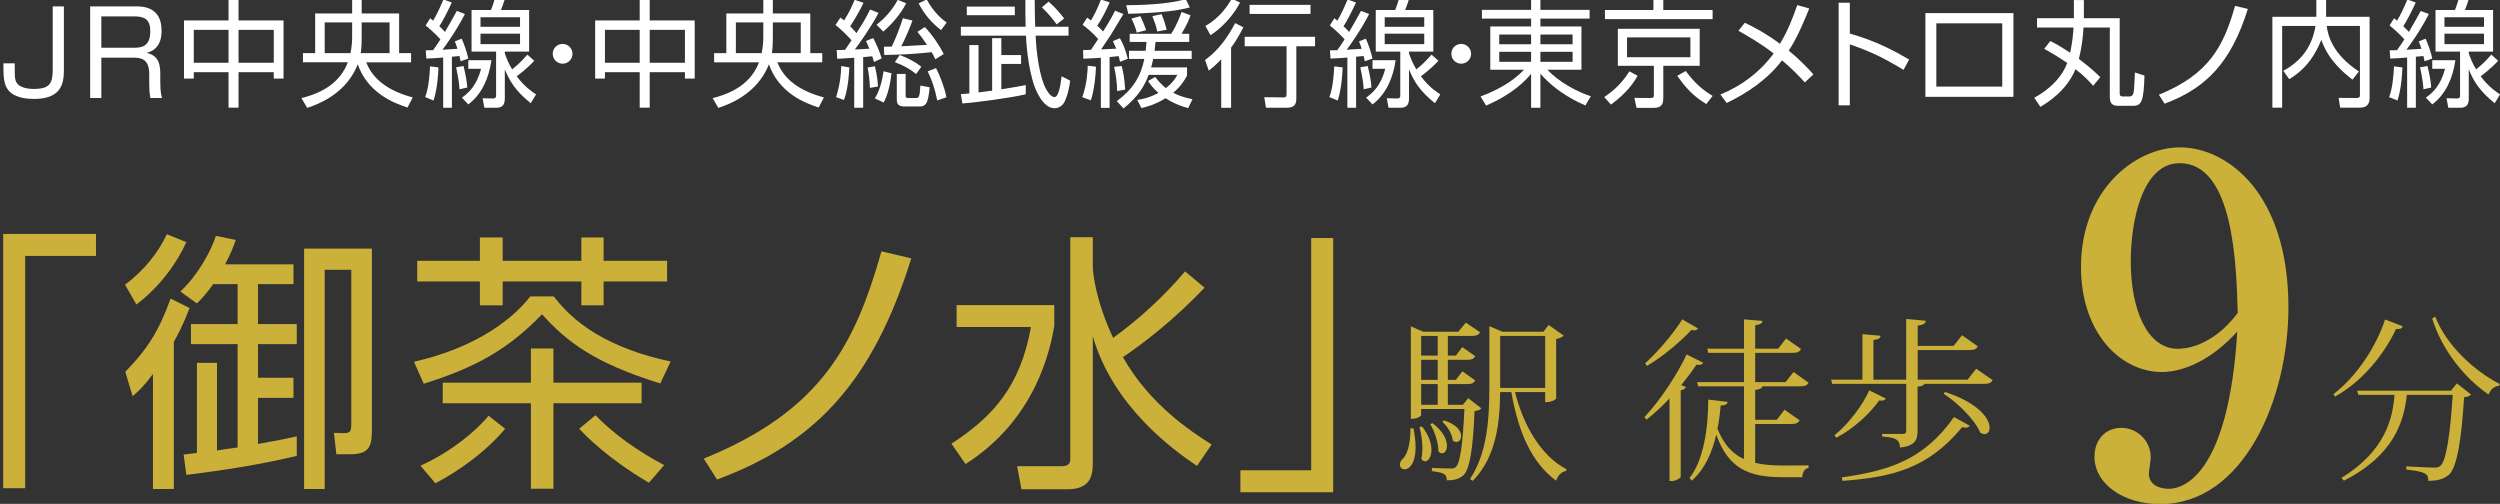 <?xml version="1.0" encoding="utf-8"?>
<!-- Generator: Adobe Illustrator 12.0.0, SVG Export Plug-In  -->
<!DOCTYPE svg PUBLIC "-//W3C//DTD SVG 1.1//EN" "http://www.w3.org/Graphics/SVG/1.1/DTD/svg11.dtd">
<svg  version="1.1" xmlns="http://www.w3.org/2000/svg" xmlns:xlink="http://www.w3.org/1999/xlink" xmlns:a="http://ns.adobe.com/AdobeSVGViewerExtensions/3.0/"
	 width="516" height="104" viewBox="-0.659 0.27 516 104" enable-background="new -0.659 0.27 516 104" xml:space="preserve">
<rect x="-0.659" y="0.27" width="516" height="104" fill="#333333" stroke="none"/>
<defs>
</defs>
<path fill="#FFFFFF" d="M12.528,1.584v13.224c0,3.12-0.84,5.88-6.216,5.88c-1.08,0-3.841-0.12-5.185-1.728
	c-1.08-1.296-1.08-2.928-1.08-5.616h2.328c0,2.568,0,2.856,0.192,3.528c0.456,1.584,2.712,1.752,3.72,1.752
	c3.36,0,3.936-1.128,3.936-4.104V1.584H12.528z"/>
<path fill="#FFFFFF" d="M27.359,1.584c1.393,0,5.328,0.048,5.328,4.968c0,1.032-0.048,3.864-3.072,4.632
	c1.992,0.456,2.809,1.68,2.809,4.224v1.8c0,2.088,0.24,2.856,0.359,3.288h-2.399c-0.192-0.936-0.24-2.04-0.24-3V15.6
	c0-3.336-1.848-3.432-3.479-3.432h-6.408v8.328h-2.305V1.584H27.359z M20.256,3.648v6.48h6.552c1.512,0,3.552-0.048,3.552-3.384
	c0-2.496-1.176-3.096-3.432-3.096H20.256z"/>
<path fill="#FFFFFF" d="M48.575,0.264v4.224h9.288v12h-2.017v-1.32h-7.271v7.32h-2.064v-7.32h-7.176v1.32h-2.017v-12h9.192V0.264
	H48.575z M46.511,6.432h-7.176v6.792h7.176V6.432z M55.847,6.432h-7.271v6.792h7.271V6.432z"/>
<path fill="#FFFFFF" d="M72.023,0.24h1.968v2.808h7.729v8.184h2.472v1.896h-9.264c1.344,3.456,4.464,5.88,9.6,7.248l-1.08,2.088
	c-2.952-0.96-8.208-3.048-10.271-8.928c-1.225,3.192-4.152,6.984-10.44,9L61.56,20.52c4.632-1.152,8.04-3.384,9.576-7.392h-9.265
	v-1.896h2.521V3.048h7.632V0.24z M72.023,4.896h-5.664v6.336h5.328c0.312-1.512,0.336-2.808,0.336-3.48V4.896z M73.991,7.8
	c0,0.72,0,2.16-0.191,3.432h5.951V4.896h-5.76V7.8z"/>
<path fill="#FFFFFF" d="M87.095,20.304c0.696-1.776,0.912-4.344,1.008-6.336l1.729,0.216c-0.024,1.032-0.168,4.224-1.009,6.84
	L87.095,20.304z M95.303,3.168c-1.704,3.336-3.936,6.432-4.632,7.368c0.479-0.024,2.664-0.168,3.096-0.192
	c-0.216-0.72-0.408-1.176-0.552-1.536l1.416-0.552c0.504,1.104,1.08,2.736,1.368,4.104l-1.584,0.552
	c-0.145-0.72-0.168-0.816-0.24-1.08l-1.56,0.144v10.536h-1.801V12.144c-1.392,0.12-2.376,0.168-3.479,0.216l-0.12-1.704
	c0.672,0,0.96,0,1.512-0.024c0.84-1.152,1.2-1.752,1.512-2.232c-0.407-0.48-1.752-1.848-3.048-2.88l0.937-1.488
	c0.384,0.312,0.432,0.36,0.6,0.504c0.601-0.912,1.512-2.856,2.136-4.368l1.729,0.624c-0.696,1.536-1.896,3.888-2.568,4.896
	c0.696,0.648,0.984,0.984,1.152,1.176c1.2-2.04,1.824-3.216,2.448-4.344L95.303,3.168z M94.175,18.696
	c-0.024-0.648-0.096-1.8-0.696-4.536l1.536-0.264c0.48,2.088,0.672,2.952,0.769,4.44L94.175,18.696z M94.679,20.424
	c1.44-1.032,3.048-2.496,3.96-5.952h-2.64v-1.776h4.775c-0.504,3.528-1.896,6.96-4.775,9.12L94.679,20.424z M109.606,12.816
	c-1.632,1.752-3.312,2.976-3.624,3.192c1.729,2.28,3.217,3.216,4.009,3.744l-1.104,1.824c-3.24-2.616-4.344-4.584-5.352-6.984v6
	c0,0.984-0.265,1.92-1.729,1.92h-2.496l-0.359-1.968l2.04,0.048c0.72,0.024,0.743-0.312,0.743-0.648V10.92h-5.063V2.328h4.008
	c0.384-0.912,0.648-1.848,0.744-2.184l2.063,0.096c-0.216,0.72-0.527,1.536-0.743,2.088h5.808v8.592h-5.016v0.384
	c0.336,0.912,0.695,1.944,1.512,3.288c1.44-1.2,1.704-1.44,3.144-3.048L109.606,12.816z M106.679,3.84h-8.16v1.968h8.16V3.84z
	 M106.679,7.224h-8.16v2.16h8.16V7.224z"/>
<path fill="#FFFFFF" d="M117.503,11.376c0,1.152-0.936,2.04-2.04,2.04c-1.128,0-2.04-0.912-2.04-2.04c0-1.152,0.912-2.04,2.04-2.04
	C116.567,9.336,117.503,10.224,117.503,11.376z"/>
<path fill="#FFFFFF" d="M133.439,0.264v4.224h9.288v12h-2.017v-1.32h-7.271v7.32h-2.064v-7.32h-7.176v1.32h-2.017v-12h9.192V0.264
	H133.439z M131.375,6.432h-7.176v6.792h7.176V6.432z M140.711,6.432h-7.271v6.792h7.271V6.432z"/>
<path fill="#FFFFFF" d="M156.888,0.24h1.968v2.808h7.729v8.184h2.472v1.896h-9.264c1.344,3.456,4.464,5.88,9.6,7.248l-1.08,2.088
	c-2.952-0.96-8.208-3.048-10.271-8.928c-1.225,3.192-4.152,6.984-10.44,9l-1.176-2.016c4.632-1.152,8.04-3.384,9.576-7.392h-9.265
	v-1.896h2.521V3.048h7.632V0.24z M156.888,4.896h-5.664v6.336h5.328c0.312-1.512,0.336-2.808,0.336-3.48V4.896z M158.855,7.8
	c0,0.72,0,2.16-0.191,3.432h5.951V4.896h-5.76V7.8z"/>
<path fill="#FFFFFF" d="M180.671,2.928c-1.656,3.168-4.271,6.744-4.896,7.56c0.479-0.024,2.567-0.144,3-0.168
	c-0.408-0.984-0.48-1.128-0.696-1.584l1.488-0.624c0.672,1.248,1.344,2.832,1.752,4.224l-1.584,0.72
	c-0.168-0.6-0.265-0.84-0.36-1.176c-0.6,0.072-1.368,0.144-1.872,0.168v10.464h-1.848v-10.32c-0.576,0.024-3.216,0.192-3.504,0.216
	l-0.12-1.8c0.504,0,0.647-0.024,1.728-0.048c0.24-0.336,0.624-0.888,1.344-1.968c-1.319-1.536-2.712-2.664-3.312-3.168l1.008-1.536
	c0.408,0.312,0.552,0.408,0.769,0.6c1.224-1.92,1.896-3.576,2.159-4.248l1.849,0.6c-0.96,2.088-2.544,4.536-2.76,4.848
	c0.695,0.696,1.031,1.08,1.296,1.416c1.151-1.8,1.8-2.808,2.832-4.872L180.671,2.928z M171.911,20.328
	c0.96-3.072,1.032-5.376,1.056-6.432l1.68,0.288c-0.048,0.912-0.191,4.2-1.104,6.72L171.911,20.328z M178.895,18.408
	c-0.048-1.344-0.216-2.952-0.479-4.2l1.512-0.264c0.528,2.208,0.576,3.48,0.624,4.176L178.895,18.408z M179.903,20.568
	c1.296-2.04,1.655-4.656,1.8-5.592l1.632,0.408c-0.216,2.256-0.792,4.56-1.608,6.048L179.903,20.568z M180.263,5.376
	c1.824-1.44,3.265-3.072,4.368-5.136l1.752,0.696c-1.151,2.232-2.855,4.224-4.728,5.856L180.263,5.376z M187.679,4.512
	c-0.72,1.944-1.68,4.128-2.328,5.304c1.057-0.048,3.984-0.216,5.328-0.288c-1.031-1.536-1.416-1.992-1.991-2.688l1.535-0.984
	c1.513,1.56,2.977,3.72,3.912,5.568l-1.752,1.08c-0.264-0.6-0.408-0.888-0.744-1.464c-4.128,0.432-6.264,0.504-9.792,0.576
	l-0.071-1.704c0.768-0.024,1.008-0.024,1.607-0.024c0.744-1.44,1.632-3.768,2.328-5.856L187.679,4.512z M188.423,15.552
	c-1.08-0.912-2.52-1.776-4.392-2.448l1.008-1.488c1.776,0.672,3.144,1.392,4.464,2.424L188.423,15.552z M186.263,19.944
	c0,0.408,0.049,0.552,0.601,0.552h1.488c0.575,0,0.815,0,0.96-2.568l1.92,0.36c-0.336,2.928-0.553,3.96-2.088,3.96h-3.072
	c-0.984,0-1.632-0.264-1.632-1.392v-5.328h1.823V19.944z M190.607,0.144c1.584,2.904,3.336,4.2,4.128,4.776l-1.152,1.56
	c-1.92-1.44-3.528-3.336-4.632-5.52L190.607,0.144z M192.791,21c-0.504-2.4-1.008-3.96-1.968-6l1.704-0.672
	c0.863,1.56,1.8,4.152,2.16,6.024L192.791,21z"/>
<path fill="#FFFFFF" d="M212.903,0.264c0.024,2.64,0.048,4.104,0.096,5.52h6.889v1.848h-6.792c0.144,3.816,0.864,8.496,2.04,10.8
	c0.12,0.24,0.96,1.872,1.848,1.872c0.96,0,1.32-3.024,1.464-4.296l1.776,0.912c-0.336,2.712-1.032,4.128-1.176,4.392
	c-0.216,0.432-0.889,1.296-2.04,1.296c-1.704,0-2.88-1.872-3.433-2.904c-1.728-3.192-2.352-9.168-2.472-12.072h-13.44V5.784h13.368
	c-0.048-2.136-0.071-3.672-0.048-5.52H212.903z M204.119,8.136h1.896v3.504h4.08v1.824h-4.08v5.232
	c2.136-0.336,3.528-0.552,5.04-0.864v1.896c-2.809,0.696-10.44,1.728-13.08,1.896l-0.313-1.92c1.128-0.096,1.368-0.12,1.752-0.144
	V9.576h1.896v9.768c0.456-0.048,2.424-0.312,2.808-0.36V8.136z M208.8,1.632v1.776h-9.912V1.632H208.8z M217.439,5.304
	c-0.528-0.744-1.68-2.232-3.048-3.504l1.368-1.2c1.319,1.104,2.567,2.616,3.216,3.48L217.439,5.304z"/>
<path fill="#FFFFFF" d="M222.719,20.328c1.032-2.808,1.128-5.856,1.128-6.504l1.704,0.216c-0.048,1.752-0.36,4.848-1.056,6.936
	L222.719,20.328z M231.215,3.168c-0.432,0.696-2.568,4.248-2.664,4.392c-0.312,0.456-1.68,2.496-1.944,2.904
	c0.48-0.024,2.664-0.12,3.12-0.144c-0.312-0.768-0.479-1.128-0.695-1.56l1.464-0.6c0.72,1.296,1.056,2.184,1.632,4.224l-1.608,0.648
	c-0.12-0.504-0.168-0.696-0.288-1.176c-0.504,0.072-1.008,0.12-1.871,0.192v10.488h-1.801V12.192
	c-1.008,0.072-2.231,0.144-3.624,0.192l-0.048-1.776c0.264-0.024,1.393-0.048,1.632-0.048c0.24-0.36,1.272-1.92,1.488-2.232
	c-1.2-1.368-2.4-2.328-3.216-2.952l0.936-1.464c0.36,0.24,0.456,0.336,0.792,0.576c0.696-1.104,1.464-2.76,2.064-4.32l1.8,0.6
	c-0.72,1.632-1.68,3.528-2.568,4.8c0.673,0.624,0.937,0.912,1.2,1.2c1.488-2.304,2.064-3.48,2.473-4.296L231.215,3.168z
	 M229.919,19.056c0-1.536-0.288-3.6-0.624-4.992l1.56-0.168c0.336,1.272,0.576,2.544,0.721,4.872L229.919,19.056z M229.847,21.144
	c3.313-2.448,4.944-5.064,5.688-8.712h-3.168v-1.68h3.432c0.096-0.768,0.145-1.296,0.168-1.824h-3.456v-1.68h8.568
	c1.176-1.8,1.92-3.888,2.136-4.512l1.849,0.696c-0.408,1.176-0.769,1.968-1.849,3.816h1.584v1.68h-6.96
	c-0.048,0.528-0.072,0.648-0.192,1.824h7.656v1.68h-7.943c-0.217,1.056-0.337,1.464-0.433,1.752h7.416v1.704
	c-0.504,0.912-1.176,2.112-2.855,3.528c1.584,0.84,3.048,1.128,3.983,1.32l-0.888,1.848c-1.056-0.288-2.568-0.696-4.656-2.04
	c-2.256,1.368-3.96,1.776-4.992,2.04l-0.863-1.68c1.08-0.192,2.496-0.432,4.367-1.464c-1.199-1.032-1.68-1.776-2.136-2.448
	l1.464-0.84c0.48,0.624,1.128,1.44,2.208,2.304c1.44-1.128,1.92-1.944,2.376-2.736h-5.928c-0.815,2.16-2.016,4.368-5.184,6.936
	L229.847,21.144z M231.791,1.344c2.231,0,8.712-0.12,12.288-1.272l0.84,1.728c-2.4,0.648-5.664,1.104-12.696,1.32L231.791,1.344z
	 M233.975,7.008c-0.264-1.152-0.863-2.448-1.104-2.904l1.848-0.504c0.145,0.312,0.864,1.872,1.176,2.904L233.975,7.008z
	 M238.199,6.768c-0.265-1.224-0.385-1.56-1.008-3.168l1.896-0.408c0.504,1.224,0.744,1.992,1.056,3.216L238.199,6.768z"/>
<path fill="#FFFFFF" d="M248.063,12.648c2.928-2.088,4.824-4.968,6.216-7.608l1.704,0.864c-1.152,2.232-1.944,3.384-2.544,4.176
	v12.432h-2.04V12.504c-1.08,1.152-1.896,1.824-2.568,2.352L248.063,12.648z M248.136,5.616c2.976-1.632,4.68-4.296,5.447-5.616
	l1.704,0.792c-1.151,2.256-3.384,5.016-6.096,6.744L248.136,5.616z M270.768,9.816h-3.864v10.728c0,1.368-0.432,1.968-2.136,1.968
	h-4.128l-0.36-2.184l3.888,0.048c0.505,0,0.721-0.096,0.721-0.672V9.816h-8.641V7.872h14.521V9.816z M269.831,3.144h-12.576V1.272
	h12.576V3.144z"/>
<path fill="#FFFFFF" d="M273.72,20.304c0.696-1.776,0.912-4.344,1.008-6.336l1.729,0.216c-0.024,1.032-0.168,4.224-1.009,6.84
	L273.72,20.304z M281.928,3.168c-1.704,3.336-3.936,6.432-4.632,7.368c0.479-0.024,2.664-0.168,3.096-0.192
	c-0.216-0.72-0.408-1.176-0.552-1.536l1.416-0.552c0.504,1.104,1.08,2.736,1.368,4.104l-1.584,0.552
	c-0.145-0.72-0.168-0.816-0.24-1.08l-1.56,0.144v10.536h-1.801V12.144c-1.392,0.12-2.376,0.168-3.479,0.216l-0.12-1.704
	c0.672,0,0.96,0,1.512-0.024c0.84-1.152,1.2-1.752,1.512-2.232c-0.407-0.48-1.752-1.848-3.048-2.88l0.937-1.488
	c0.384,0.312,0.432,0.36,0.6,0.504c0.601-0.912,1.512-2.856,2.136-4.368l1.729,0.624c-0.696,1.536-1.896,3.888-2.568,4.896
	c0.696,0.648,0.984,0.984,1.152,1.176c1.2-2.04,1.824-3.216,2.448-4.344L281.928,3.168z M280.8,18.696
	c-0.024-0.648-0.096-1.8-0.696-4.536l1.536-0.264c0.48,2.088,0.672,2.952,0.769,4.44L280.8,18.696z M281.304,20.424
	c1.44-1.032,3.048-2.496,3.96-5.952h-2.64v-1.776h4.775c-0.504,3.528-1.896,6.96-4.775,9.12L281.304,20.424z M296.231,12.816
	c-1.632,1.752-3.312,2.976-3.624,3.192c1.729,2.28,3.217,3.216,4.009,3.744l-1.104,1.824c-3.24-2.616-4.344-4.584-5.352-6.984v6
	c0,0.984-0.265,1.92-1.729,1.92h-2.496l-0.359-1.968l2.04,0.048c0.72,0.024,0.743-0.312,0.743-0.648V10.92h-5.063V2.328h4.008
	c0.384-0.912,0.648-1.848,0.744-2.184l2.063,0.096c-0.216,0.72-0.527,1.536-0.743,2.088h5.808v8.592h-5.016v0.384
	c0.336,0.912,0.695,1.944,1.512,3.288c1.44-1.2,1.704-1.44,3.144-3.048L296.231,12.816z M293.304,3.84h-8.16v1.968h8.16V3.84z
	 M293.304,7.224h-8.16v2.16h8.16V7.224z"/>
<path fill="#FFFFFF" d="M302.976,11.376c0,1.152-0.936,2.04-2.04,2.04c-1.128,0-2.04-0.912-2.04-2.04c0-1.152,0.912-2.04,2.04-2.04
	C302.04,9.336,302.976,10.224,302.976,11.376z"/>
<path fill="#FFFFFF" d="M327.431,4.104h-10.151v1.632h8.472v8.928h-7.008c2.424,2.64,6.264,4.608,8.952,5.472l-1.128,1.896
	c-1.128-0.48-5.761-2.472-9.288-6.552v7.032h-1.92V15.48c-2.16,2.76-5.761,5.088-9.288,6.576l-1.152-1.872
	c3.504-1.296,6.72-3.12,8.976-5.52h-6.96V5.736h8.425V4.104h-10.152v-1.8h10.152V0.24h1.92v2.064h10.151V4.104z M308.783,7.392
	v2.016h6.576V7.392H308.783z M308.783,10.968v2.064h6.576v-2.064H308.783z M323.927,7.392h-6.647v2.016h6.647V7.392z
	 M323.927,10.968h-6.647v2.064h6.647V10.968z"/>
<path fill="#FFFFFF" d="M330.455,20.304c1.872-1.248,3.696-2.88,5.185-5.304l1.704,0.912c-0.912,1.608-2.232,3.504-5.496,5.952
	L330.455,20.304z M352.823,4.224H330.6V2.328h10.008V0.24h2.04v2.088h10.176V4.224z M350.159,13.848h-7.512v6.648
	c0,1.2-0.336,2.04-1.968,2.04h-3.553l-0.455-2.064l3.239,0.024c0.696,0,0.792-0.072,0.792-0.72v-5.928h-7.439V6.216h16.896V13.848z
	 M348.239,7.992h-13.08v4.08h13.08V7.992z M347.279,14.928c1.8,2.424,3.36,3.816,5.544,5.136l-1.296,1.68
	c-2.664-1.608-4.248-3.336-6-5.832L347.279,14.928z"/>
<path fill="#FFFFFF" d="M371.855,17.28c-1.032-1.128-2.472-2.688-4.704-4.56c-2.928,3.888-7.032,6.672-11.424,8.808l-1.296-1.752
	c4.368-1.776,8.208-4.656,10.992-8.472c-2.856-2.208-5.568-3.72-7.272-4.68l1.32-1.656c1.56,0.744,4.2,2.064,7.248,4.344
	c1.68-2.76,2.712-5.496,3.576-7.992l2.472,0.696c-1.152,2.88-2.472,6-4.224,8.712c2.592,2.112,4.176,3.888,5.088,4.896
	L371.855,17.28z"/>
<path fill="#FFFFFF" d="M381.144,0.84V7.2c5.4,1.512,9.288,3.624,12.24,5.352l-1.152,2.136c-4.368-2.616-6.768-3.768-11.088-5.256
	v12.576h-2.304V0.84H381.144z"/>
<path fill="#FFFFFF" d="M414.911,2.976v17.28h-18.168V2.976H414.911z M412.607,5.088h-13.608v13.056h13.608V5.088z"/>
<path fill="#FFFFFF" d="M431.375,17.976c-0.792-0.888-1.8-1.992-3.648-3.432c-1.872,4.56-5.952,7.008-7.248,7.776l-1.271-1.872
	c1.151-0.648,5.136-2.832,6.815-7.176c-2.376-1.608-3.888-2.448-4.752-2.928l1.248-1.608c0.769,0.384,1.824,0.912,4.104,2.424
	c0.504-2.424,0.624-4.032,0.696-5.208h-7.536v-1.92h7.607V0.288h2.064v3.744h7.392V19.44c0,0.528,0.12,0.744,0.648,0.744h1.416
	c0.624,0,0.768-0.672,0.815-0.864c0.12-0.48,0.24-3.648,0.265-4.08l1.968,0.624c-0.144,5.208-0.576,6.24-2.304,6.24h-3.048
	c-1.2,0-1.801-0.36-1.801-1.848V5.952h-5.424c-0.12,2.064-0.36,4.08-0.96,6.48c2.64,1.992,3.696,3.048,4.416,3.768L431.375,17.976z"
	/>
<path fill="#FFFFFF" d="M444.936,19.824c10.393-4.224,13.368-10.056,15.721-18.336l2.64,0.624
	c-3.408,10.872-8.448,16.32-17.185,19.56L444.936,19.824z"/>
<path fill="#FFFFFF" d="M477.432,0.24h2.016v3.504h8.977v16.704c0,0.552,0,2.04-1.992,2.04h-4.08l-0.312-2.016l3.72,0.024
	c0.312,0,0.672-0.024,0.672-0.624V5.616h-6.864c0.265,1.992,1.177,5.808,6.648,9.408l-1.32,1.68
	c-4.752-3.624-5.904-6.744-6.432-8.208c-1.128,2.736-2.784,5.784-6.624,8.112l-1.225-1.728c3.313-1.776,5.881-4.608,6.648-9.264
	h-6.888v16.872h-2.017V3.744h9.072V0.24z"/>
<path fill="#FFFFFF" d="M492.455,20.304c0.696-1.776,0.912-4.344,1.008-6.336l1.729,0.216c-0.024,1.032-0.168,4.224-1.009,6.84
	L492.455,20.304z M500.663,3.168c-1.704,3.336-3.936,6.432-4.632,7.368c0.479-0.024,2.664-0.168,3.096-0.192
	c-0.216-0.72-0.408-1.176-0.552-1.536l1.416-0.552c0.504,1.104,1.08,2.736,1.368,4.104l-1.584,0.552
	c-0.145-0.72-0.168-0.816-0.24-1.08l-1.561,0.144v10.536h-1.8V12.144c-1.392,0.12-2.376,0.168-3.479,0.216l-0.12-1.704
	c0.672,0,0.96,0,1.512-0.024c0.84-1.152,1.2-1.752,1.512-2.232c-0.407-0.48-1.752-1.848-3.048-2.88l0.937-1.488
	c0.384,0.312,0.432,0.36,0.6,0.504c0.601-0.912,1.512-2.856,2.136-4.368l1.729,0.624c-0.696,1.536-1.896,3.888-2.568,4.896
	c0.696,0.648,0.984,0.984,1.152,1.176c1.2-2.04,1.824-3.216,2.448-4.344L500.663,3.168z M499.535,18.696
	c-0.024-0.648-0.096-1.8-0.696-4.536l1.536-0.264c0.48,2.088,0.672,2.952,0.769,4.44L499.535,18.696z M500.039,20.424
	c1.44-1.032,3.048-2.496,3.96-5.952h-2.64v-1.776h4.775c-0.504,3.528-1.896,6.96-4.775,9.12L500.039,20.424z M514.967,12.816
	c-1.632,1.752-3.312,2.976-3.624,3.192c1.729,2.28,3.217,3.216,4.009,3.744l-1.104,1.824c-3.24-2.616-4.344-4.584-5.352-6.984v6
	c0,0.984-0.265,1.92-1.729,1.92h-2.496l-0.359-1.968l2.04,0.048c0.72,0.024,0.743-0.312,0.743-0.648V10.92h-5.063V2.328h4.008
	c0.384-0.912,0.648-1.848,0.744-2.184l2.064,0.096c-0.217,0.72-0.528,1.536-0.744,2.088h5.808v8.592h-5.016v0.384
	c0.336,0.912,0.695,1.944,1.512,3.288c1.44-1.2,1.704-1.44,3.144-3.048L514.967,12.816z M512.039,3.84h-8.16v1.968h8.16V3.84z
	 M512.039,7.224h-8.16v2.16h8.16V7.224z"/>
<path fill="#CBB039" d="M19.152,53.096H4.536v47.936H0V48.56h19.152V53.096z"/>
<path fill="#CBB039" d="M37.801,50.24c-1.96,4.368-5.544,9.295-10.305,12.879l-2.352-4.088c4.144-3.08,7-6.887,8.624-10.416
	L37.801,50.24z M25.2,77.008c4.368-4.48,6.832-8.119,9.353-15.12l3.92,1.96c-0.504,1.232-1.176,3.191-3.248,7v30.352h-4.313V77.455
	c-1.848,2.521-2.968,3.529-4.199,4.592L25.2,77.008z M60.592,94.367c-8.063,1.904-15.176,2.969-22.791,3.92l-0.561-4.199
	c2.017-0.225,2.24-0.279,2.744-0.336V75.16h4.144v18.088c0.673-0.113,3.641-0.561,4.257-0.617V71.295h-9.633v-4.143h9.633V58.92
	h-5.04c-1.568,2.184-2.408,3.023-3.36,3.977l-3.416-2.465c3.472-3.191,6.272-8.176,7.336-11.48l4.088,0.84
	c-0.392,1.176-0.896,2.576-2.184,5.04H59.92v4.088h-7.336v8.232h8.008v4.143h-8.008v6.945h7.336v4.143h-7.336v9.521
	c4.313-0.785,5.544-1.008,8.008-1.568V94.367z M76.104,88.6c0,3.359-0.168,5.432-4.424,5.432h-2.912l-0.504-4.424l1.848,0.057
	c1.624,0.055,1.736-0.393,1.736-2.129V55.951H66.36v45.248h-4.256V51.584h14V88.6z"/>
<path fill="#CBB039" d="M84.784,74.936c11.367-2.576,19.487-7.729,24.023-13.496h4.816c2.407,3.024,8.063,10.023,24.136,13.439
	l-2.128,4.537c-13.776-4.256-19.433-8.736-24.416-14.28C104.048,72.584,97.16,76.225,86.8,79.473L84.784,74.936z M103.096,49.288
	v4.816h16.24v-4.816h4.592v4.816h13.104v4.256h-13.104v4.928h-4.592v-4.928h-16.24v4.928h-4.704v-4.928H85.456v-4.256h12.936v-4.816
	H103.096z M86.128,96.383c5.88-2.631,11.2-6.832,14.056-10.303l3.416,2.688c-4.032,4.816-9.52,8.68-14.392,11.256L86.128,96.383z
	 M108.92,79.248v-7.057h4.647v7.057h18.2v4.256h-18.2v17.641h-4.647V83.504h-18.2v-4.256H108.92z M122.248,85.967
	c5.655,5.824,12.432,9.354,14.168,10.305l-3.137,3.641c-8.512-5.041-12.655-9.352-14.392-11.145L122.248,85.967z"/>
<path fill="#CBB039" d="M144.593,94.928c24.248-9.855,31.191-23.465,36.68-42.784l6.16,1.456
	c-7.952,25.367-19.712,38.08-40.096,45.641L144.593,94.928z"/>
<path fill="#CBB039" d="M216.944,63.232V67.6c-0.84,4.705-3.696,19.152-18.313,28.447l-2.911-4.199
	c8.623-5.6,14.224-11.871,16.407-24.08h-15.344v-4.535H216.944z M246.4,96.439c-5.097-3.416-17.36-12.375-21.504-26.768v26.207
	c0,3.08-0.841,5.377-5.32,5.377h-9.408l-0.896-4.76h9.071c1.849,0,1.904-0.785,1.904-1.736V49.232h4.648v5.936
	c0,1.736,0.728,7.447,4.199,14.84c5.488-3.977,10.473-8.568,14.84-13.721l4.032,3.361c-6.216,6.551-12.655,11.535-16.855,14.336
	c5.544,9.799,14.056,15.344,18.312,18.031L246.4,96.439z"/>
<path fill="#CBB039" d="M274.513,101.871H255.36v-4.535h14.616V49.4h4.536V101.871z"/>
<path fill="#CBB039" d="M291.084,88.684c0.288,1.512,0.433,2.809,0.433,3.852c0,3.42-1.296,4.609-2.269,4.609
	c-0.54,0-0.972-0.396-0.972-0.973c0-0.289,0.107-0.611,0.36-0.973c1.188-0.971,1.8-3.131,1.836-6.516H291.084z M302.389,82.455
	l2.699,2.088c-0.252,0.324-0.684,0.469-1.403,0.576c-0.324,7.957-1.008,12.168-2.376,13.32c-0.9,0.721-1.836,0.973-3.349,0.973
	c0-1.332-0.54-1.549-3.096-1.908l0.036-0.648c1.044,0.037,2.988,0.107,3.78,0.107c0.611,0,0.863-0.035,1.151-0.324
	c0.9-0.791,1.44-4.787,1.765-11.951h-8.929v1.26c0,0.18-0.72,0.756-1.8,0.756h-0.324v-19.08l2.557,1.117h7.235l1.549-1.873
	l2.951,1.98c-0.287,0.539-0.756,0.756-1.691,0.756h-4.968v4.068h1.655l1.332-1.764l2.664,1.871c-0.288,0.541-0.72,0.756-1.656,0.756
	h-3.995v4.141h1.655l1.332-1.764l2.664,1.871c-0.288,0.541-0.72,0.756-1.656,0.756h-3.995v4.285h3.096L302.389,82.455z
	 M292.849,88.287c1.439,1.836,1.943,3.529,1.943,4.824c0,1.439-0.647,2.377-1.296,2.377c-0.288,0-0.54-0.182-0.792-0.504
	c0.145-0.686,0.216-1.441,0.216-2.232c0-1.549-0.252-3.168-0.611-4.32L292.849,88.287z M296.088,69.604h-3.42v4.068h3.42V69.604z
	 M296.088,78.676v-4.141h-3.42v4.141H296.088z M292.668,79.539v4.285h3.42v-4.285H292.668z M295.008,87.604
	c2.269,1.729,2.988,3.455,2.988,4.68c0,0.936-0.468,1.549-1.008,1.549c-0.252,0-0.504-0.109-0.756-0.396
	c0-1.764-0.792-4.176-1.692-5.615L295.008,87.604z M297.349,87.027c2.699,0.828,3.563,2.232,3.563,3.24
	c0,0.721-0.432,1.225-0.972,1.225c-0.252,0-0.504-0.072-0.756-0.324c-0.108-1.332-1.116-2.953-2.124-3.816L297.349,87.027z
	 M318.265,81.195h-6.229c1.765,6.947,5.4,13.213,10.62,15.912l-0.071,0.359c-0.9,0.182-1.692,0.865-2.053,2.018
	c-5.004-3.637-7.812-9.973-9.252-18.289h-2.304c-0.072,6.121-0.72,13.285-5.652,18.324l-0.576-0.359
	c3.601-5.508,3.996-12.457,3.996-19.26V67.588l2.664,1.152h8.496l1.08-1.404l3.096,2.195c-0.216,0.289-0.827,0.576-1.548,0.721
	v12.275c0,0.072-0.684,0.756-2.268,0.756V81.195z M308.977,69.604v10.729h9.288V69.604H308.977z"/>
<path fill="#CBB039" d="M338.748,86.379c3.492-3.744,6.984-9.215,8.712-12.959l3.421,1.727c-0.181,0.289-0.396,0.434-0.864,0.434
	c-0.18,0-0.324,0-0.54-0.037c-0.828,1.26-1.908,2.701-3.132,4.213l0.972,0.396c-0.144,0.322-0.504,0.574-1.08,0.684v17.893
	c-0.036,0.18-0.972,0.826-1.872,0.826h-0.432V82.492c-1.477,1.584-3.097,3.096-4.752,4.391L338.748,86.379z M338.893,75.256
	c2.88-2.592,6.048-6.445,7.668-9.072l3.24,1.871c-0.181,0.252-0.396,0.396-0.792,0.396c-0.145,0-0.36-0.035-0.576-0.072
	c-2.052,2.232-5.652,5.328-9.145,7.416L338.893,75.256z M361.608,87.783v8.029c1.692,0.395,3.636,0.539,5.868,0.539
	c1.224,0,3.708,0,5.148-0.035v0.539c-0.828,0.107-1.261,0.936-1.297,1.908h-4.067c-7.128,0-11.196-1.871-13.681-8.783
	c-0.863,3.707-2.412,7.234-5.075,9.504l-0.433-0.576c2.916-3.672,3.853-10.369,3.853-16.164l3.996,0.467
	c-0.072,0.541-0.469,0.721-1.44,0.756c-0.108,1.549-0.324,3.168-0.648,4.789c1.297,3.24,3.061,5.184,5.473,6.264V80.008h-9.468
	l-0.217-0.865h9.685v-6.047h-7.38l-0.217-0.865h7.597v-6.047l3.815,0.324c-0.071,0.504-0.432,0.719-1.512,0.9v4.822h4.752
	l1.62-2.088l3.096,2.16c-0.287,0.541-0.684,0.793-1.691,0.793h-7.776v6.047h6.265l1.655-2.088l3.097,2.197
	c-0.288,0.539-0.685,0.756-1.656,0.756h-7.884c-0.108,0.432-0.505,0.611-1.477,0.756v6.156h4.464l1.584-2.088l3.133,2.195
	c-0.324,0.541-0.757,0.756-1.729,0.756H361.608z"/>
<path fill="#CBB039" d="M407.221,76.371l3.42,2.377c-0.324,0.504-0.756,0.756-1.764,0.756h-12.349
	c-0.107,0.287-0.468,0.467-1.403,0.576v9.035c0,1.908-0.396,3.168-3.637,3.529c0-1.873-1.332-2.09-3.672-2.27v-0.539h4.248
	c0.576,0,0.72-0.217,0.72-0.721v-9.611h-15.264l-0.252-0.865h6.48v-9.395l3.743,0.324c-0.035,0.504-0.359,0.719-1.476,0.898v8.172
	h6.768V66.111l4.032,0.359c-0.036,0.576-0.432,0.828-1.656,1.008v4.178h7.417l1.728-2.197l3.276,2.305
	c-0.324,0.539-0.721,0.756-1.692,0.756H395.16v6.119h10.297L407.221,76.371z M377.988,90.088c3.061-2.449,5.868-6.336,7.164-9.252
	l3.42,1.691c-0.18,0.289-0.396,0.432-0.863,0.432c-0.145,0-0.324,0-0.504-0.035c-1.801,2.557-5.148,5.76-8.856,7.703L377.988,90.088
	z M405.889,88.143c-0.18,0.254-0.396,0.396-0.792,0.396c-0.216,0-0.468-0.035-0.756-0.107C397.249,97,389.904,98.764,379.608,99.52
	l-0.107-0.721c9.575-1.367,16.884-3.527,23.147-12.455L405.889,88.143z M400.776,81.16c7.057,2.303,9.217,5.58,9.217,7.379
	c0,0.828-0.433,1.332-1.044,1.332c-0.288,0-0.576-0.107-0.9-0.324c-1.116-2.699-4.68-6.156-7.524-7.992L400.776,81.16z"/>
<path fill="#CBB039" d="M445.561,77.055c-8.544,0-16.704-8.063-16.704-21.695c0-15.936,11.232-24.672,20.448-24.672
	c9.696,0,22.368,9.408,22.368,33.024c0,18.912-9.216,40.609-26.496,40.609c-7.488,0-13.536-4.129-13.536-9.793
	c0-3.553,2.304-5.951,5.568-5.951c3.071,0,6.048,2.496,6.048,6.143c0,0.48-0.384,2.785-0.384,3.266c0,2.592,2.496,3.168,4.128,3.168
	c3.647,0,12.384-4.033,14.112-32.449C455.737,74.656,449.881,77.055,445.561,77.055z M449.209,33.951
	c-7.681,0-10.08,11.904-10.08,20.256c0,9.889,3.359,18.049,9.696,18.049c0.863,0,6.815,0,12.384-7.393
	C460.921,54.783,460.345,33.951,449.209,33.951z"/>
<path fill="#CBB039" d="M480.96,81.627c5.112-3.924,8.965-10.223,10.656-15.408l3.672,1.404c-0.18,0.432-0.504,0.613-1.403,0.541
	c-2.232,4.787-6.553,10.584-12.601,13.967L480.96,81.627z M505.225,80.908l1.224-1.514l2.916,2.305
	c-0.252,0.289-0.684,0.469-1.439,0.576c-0.504,8.352-1.44,14.617-3.168,16.02c-1.08,0.865-2.16,1.189-4.212,1.225
	c0-1.439-0.433-1.871-4.572-2.34l0.036-0.648c1.728,0.107,4.571,0.217,5.616,0.252c0.72,0,1.044-0.035,1.476-0.432
	c1.188-1.045,1.98-6.877,2.484-14.58h-9.469c-0.611,5.436-2.592,12.42-12.996,17.713l-0.504-0.576
	c9.108-5.617,10.584-12.313,10.944-17.137h-7.452l-0.252-0.863H505.225z M515.161,79.9c-0.973,0.07-1.765,0.719-2.196,1.799
	c-4.933-3.42-9.576-9.107-11.628-15.695l0.647-0.36c2.269,5.868,8.028,11.196,13.32,13.896L515.161,79.9z"/>
</svg>

